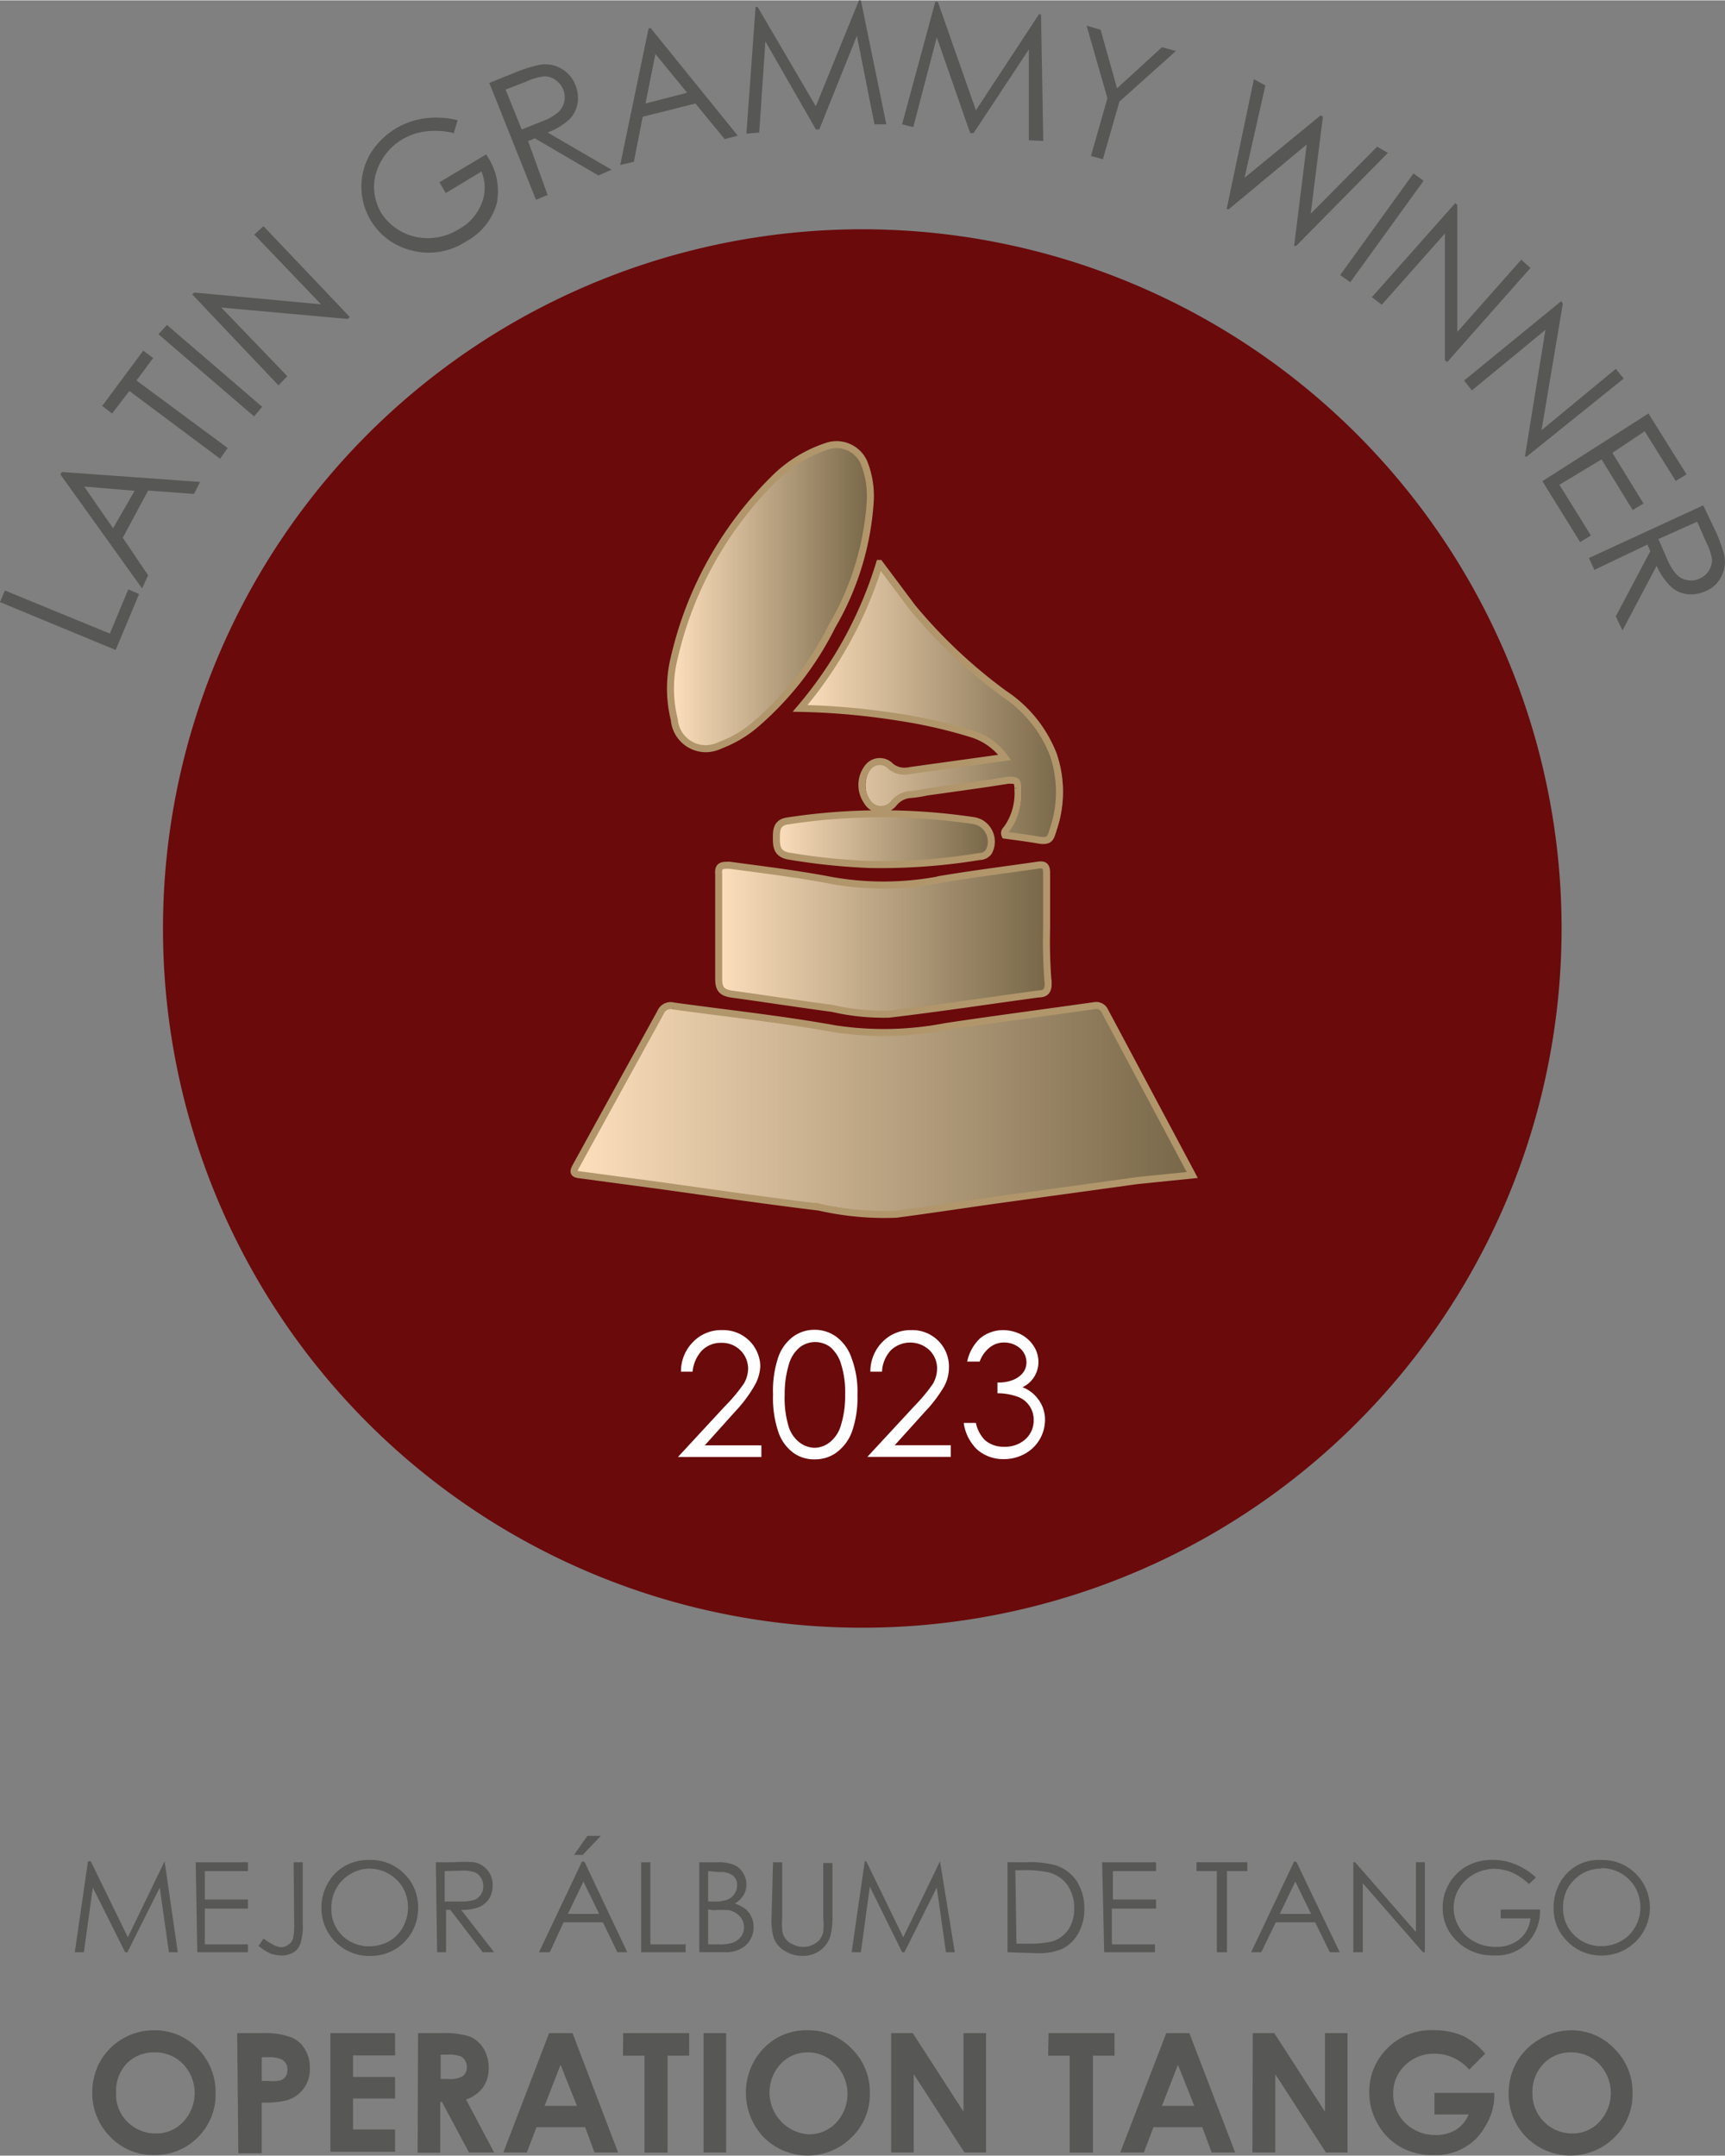 <svg xmlns="http://www.w3.org/2000/svg" xmlns:xlink="http://www.w3.org/1999/xlink" id="Capa_1" data-name="Capa 1" width="160px" height="200px" viewBox="0 0 160.02 199.96"><rect x="0" y="0" width="160.02" height="199.96" fill="#808080" stroke="none"/><defs><linearGradient id="Degradado_sin_nombre_11" x1="53.25" y1="103.2" x2="110.59" y2="103.2" gradientUnits="userSpaceOnUse"><stop offset="0" stop-color="#fddfbc"></stop><stop offset="1" stop-color="#776748"></stop></linearGradient><linearGradient id="Degradado_sin_nombre_11-2" x1="66.54" y1="87.15" x2="97.07" y2="87.15" xlink:href="#Degradado_sin_nombre_11"></linearGradient><linearGradient id="Degradado_sin_nombre_11-3" x1="62.28" y1="55.25" x2="80.75" y2="55.25" xlink:href="#Degradado_sin_nombre_11"></linearGradient><linearGradient id="Degradado_sin_nombre_11-4" x1="74.2" y1="65.1" x2="98.62" y2="65.1" xlink:href="#Degradado_sin_nombre_11"></linearGradient><linearGradient id="Degradado_sin_nombre_11-5" x1="71.82" y1="77.83" x2="91.76" y2="77.83" xlink:href="#Degradado_sin_nombre_11"></linearGradient></defs><title>Grammy-2023</title><path d="M15.12,86.14A64.87,64.87,0,1,1,80,151h-.1A64.85,64.85,0,0,1,15.12,86.14Z" transform="translate(0 -0.02)" fill="#6a0a0b"></path><path d="M64.25,127.25H63.17a3.87,3.87,0,0,1,1.13-2.77,3.61,3.61,0,0,1,2.7-1.09,3.43,3.43,0,0,1,3.53,3.33v0a4,4,0,0,1-.53,1.81,12.71,12.71,0,0,1-1.79,2.4l-2.83,3.15h5.25v1.08H62.89l4.35-4.7A15.64,15.64,0,0,0,69,128.36a2.82,2.82,0,0,0,.4-1.44,2.41,2.41,0,0,0-2.47-2.35h0a2.45,2.45,0,0,0-1.83.73A3.3,3.3,0,0,0,64.25,127.25Z" transform="translate(0 -0.02)" fill="#fff"></path><path d="M71.71,129.37a9.78,9.78,0,0,1,.49-3.48A4,4,0,0,1,73.57,124a3.34,3.34,0,0,1,2-.64,3.4,3.4,0,0,1,2,.64A4.08,4.08,0,0,1,79,126a8.81,8.81,0,0,1,.54,3.41,9.42,9.42,0,0,1-.51,3.41,4.18,4.18,0,0,1-1.44,1.93,3.33,3.33,0,0,1-2,.63,3.24,3.24,0,0,1-2-.61,4,4,0,0,1-1.37-1.88A9.85,9.85,0,0,1,71.71,129.37Zm1.08,0a9.26,9.26,0,0,0,.35,2.91,3,3,0,0,0,1,1.51,2.42,2.42,0,0,0,1.41.52,2.34,2.34,0,0,0,1.43-.52,3.09,3.09,0,0,0,1-1.48,9.14,9.14,0,0,0,.42-2.94,8.57,8.57,0,0,0-.37-2.8,3.34,3.34,0,0,0-1-1.6,2.34,2.34,0,0,0-2.82,0,3.14,3.14,0,0,0-1,1.5A9.49,9.49,0,0,0,72.79,129.37Z" transform="translate(0 -0.02)" fill="#fff"></path><path d="M81.82,127.25H80.74a3.87,3.87,0,0,1,1.13-2.77,3.6,3.6,0,0,1,2.66-1.09,3.39,3.39,0,0,1,3.5,3.27v.14a3.72,3.72,0,0,1-.45,1.82A12.9,12.9,0,0,1,85.77,131L83,134.07h5.2v1.08H80.46l4.35-4.7a15.81,15.81,0,0,0,1.74-2.09,2.92,2.92,0,0,0,.38-1.44,2.38,2.38,0,0,0-.71-1.67,2.61,2.61,0,0,0-3.57,0A3.12,3.12,0,0,0,81.82,127.25Z" transform="translate(0 -0.02)" fill="#fff"></path><path d="M90.88,126.31H89.72a4.12,4.12,0,0,1,1.2-2.16,3.36,3.36,0,0,1,2.12-.76,3.73,3.73,0,0,1,1.67.4,3.13,3.13,0,0,1,1.2,1.11,2.68,2.68,0,0,1,.42,1.43,2.58,2.58,0,0,1-1.48,2.36,3.17,3.17,0,0,1,1.37,1,3.11,3.11,0,0,1,.72,2,3.59,3.59,0,0,1-1.9,3.19,4,4,0,0,1-2,.48,3.67,3.67,0,0,1-2.35-.85A4.19,4.19,0,0,1,89.4,132h1.13a3.19,3.19,0,0,0,.84,1.6,2.6,2.6,0,0,0,1.79.61,2.77,2.77,0,0,0,2-.73,2.33,2.33,0,0,0,.73-1.74,2.26,2.26,0,0,0-1.36-2.12,5.5,5.5,0,0,0-2-.37v-1A3.54,3.54,0,0,0,94,128a2.2,2.2,0,0,0,.94-.71,1.65,1.65,0,0,0,.28-.91,1.74,1.74,0,0,0-.59-1.3,2.26,2.26,0,0,0-1.51-.54,2.09,2.09,0,0,0-1.27.43A2.91,2.91,0,0,0,90.88,126.31Z" transform="translate(0 -0.02)" fill="#fff"></path><path d="M6.94,181.11l1.22-8.44h.26l3.44,7.05,3.41-7.05h0l1.22,8.44h-.82l-.85-6-3,6h-.21l-3-6-.83,6Z" transform="translate(0 -0.02)" fill="#575756"></path><path d="M18.16,172.76H23v.82H19v2.64h4v.84H19v3.32h4v.73H18.3Z" transform="translate(0 -0.02)" fill="#575756"></path><path d="M27.24,172.76h.84v5.69a5.22,5.22,0,0,1-.21,1.84,1.52,1.52,0,0,1-.63.82,2,2,0,0,1-1.16.3,3.39,3.39,0,0,1-1-.18,5.58,5.58,0,0,1-1.1-.71l.47-.68a5.68,5.68,0,0,0,1.08.66,1.59,1.59,0,0,0,.56.14,1,1,0,0,0,.66-.24,1,1,0,0,0,.43-.56,6.06,6.06,0,0,0,.11-1.41Z" transform="translate(0 -0.02)" fill="#575756"></path><path d="M34.29,172.55a4.3,4.3,0,0,1,3.2,1.27A4.24,4.24,0,0,1,38.78,177a4.37,4.37,0,0,1-4.3,4.45h-.19a4.42,4.42,0,0,1-4.47-4.37v0a4.43,4.43,0,0,1,.59-2.36,4,4,0,0,1,1.6-1.62A4.31,4.31,0,0,1,34.29,172.55Zm0,.8a3.41,3.41,0,0,0-1.76.49,3.49,3.49,0,0,0-1.32,1.32,3.68,3.68,0,0,0-.47,1.86,3.44,3.44,0,0,0,1,2.54,3.55,3.55,0,0,0,2.51,1,3.81,3.81,0,0,0,1.84-.47,3.34,3.34,0,0,0,1.29-1.32,3.74,3.74,0,0,0,0-3.64A3.64,3.64,0,0,0,34.29,173.35Z" transform="translate(0 -0.02)" fill="#575756"></path><path d="M40.43,172.76H42.1a12.18,12.18,0,0,1,1.91,0,2.15,2.15,0,0,1,1.22.75,2.06,2.06,0,0,1,.47,1.39,2.36,2.36,0,0,1-.31,1.22,2.28,2.28,0,0,1-.94.8,4.53,4.53,0,0,1-1.67.26l3.06,3.93H44.78l-3-3.93h-.4v3.93h-.83Zm.82.82v2.82h1.46a4.17,4.17,0,0,0,1.27-.14,1.33,1.33,0,0,0,.85-1.31,1.36,1.36,0,0,0-.24-.78,1.16,1.16,0,0,0-.58-.49,3.51,3.51,0,0,0-1.25-.14Z" transform="translate(0 -0.02)" fill="#575756"></path><path d="M54.24,172.76l3.95,8.35h-.92l-1.34-2.78H52.28L51,181.11H50l4-8.44Zm-.12,1.79-1.44,3h2.9Zm.37-4.24h1.25l-1.69,1.77h-.8Z" transform="translate(0 -0.02)" fill="#575756"></path><path d="M59.48,172.76h.85v7.62H63.6v.73H59.48Z" transform="translate(0 -0.02)" fill="#575756"></path><path d="M64.87,172.76h1.64a3.9,3.9,0,0,1,1.55.23,1.73,1.73,0,0,1,.85.73,2,2,0,0,1,.33,1.11,1.87,1.87,0,0,1-.28,1,2,2,0,0,1-.8.75,3.66,3.66,0,0,1,1,.52,2,2,0,0,1,.54.73,2.15,2.15,0,0,1,.21.94,2.34,2.34,0,0,1-.75,1.72,2.83,2.83,0,0,1-2,.61H64.87Zm.82.82v2.82h.47a3.32,3.32,0,0,0,1.29-.16,1.36,1.36,0,0,0,.66-.52,1.26,1.26,0,0,0,.26-.77A1.09,1.09,0,0,0,68,174a1.93,1.93,0,0,0-1.3-.33Zm0,3.55v3.25h1a3.76,3.76,0,0,0,1.37-.19,1.66,1.66,0,0,0,.7-.56,1.43,1.43,0,0,0,.26-.83,1.53,1.53,0,0,0-.37-1,2,2,0,0,0-1-.59,9.39,9.39,0,0,0-1.5,0Z" transform="translate(0 -0.02)" fill="#575756"></path><path d="M71.71,172.76h.85v5.1a7.11,7.11,0,0,0,0,1.13,1.58,1.58,0,0,0,1,1.39,2,2,0,0,0,1,.23,1.84,1.84,0,0,0,.8-.18A2.09,2.09,0,0,0,76,180a2.39,2.39,0,0,0,.37-.75,7.28,7.28,0,0,0,0-1.32v-5.1h.85v5.1a6.23,6.23,0,0,1-.22,1.77,2.6,2.6,0,0,1-2.5,1.74,3,3,0,0,1-1.76-.49,2.34,2.34,0,0,1-1-1.29,6.19,6.19,0,0,1-.17-1.77Z" transform="translate(0 -0.02)" fill="#575756"></path><path d="M79,181.11l1.22-8.44h.14l3.43,7.05,3.41-7.05h0l1.37,8.44h-.82l-.85-6-3,6h-.21l-3-6.09-.83,6.09Z" transform="translate(0 -0.02)" fill="#575756"></path><path d="M93.46,181.11v-8.35h1.77a8.8,8.8,0,0,1,2.75.3,3.76,3.76,0,0,1,1.93,1.49,4.73,4.73,0,0,1,.68,2.54,4.57,4.57,0,0,1-.54,2.23,3.57,3.57,0,0,1-1.44,1.44,5.41,5.41,0,0,1-2.35.44Zm.83-.8h1a9.27,9.27,0,0,0,2.35-.21A2.9,2.9,0,0,0,99.11,179a3.53,3.53,0,0,0,.54-2,3.72,3.72,0,0,0-.59-2.07,3.08,3.08,0,0,0-1.67-1.2,10,10,0,0,0-2.61-.23h-.59Z" transform="translate(0 -0.02)" fill="#575756"></path><path d="M102.24,172.76h5v.82h-4v2.64h4v.84h-4.1v3.32h4v.73h-4.71Z" transform="translate(0 -0.02)" fill="#575756"></path><path d="M111,173.58v-.82h4.71v.82h-1.89v7.53h-.94v-7.53Z" transform="translate(0 -0.02)" fill="#575756"></path><path d="M120.28,172.76l4,8.35h-.92L122,178.33h-3.65L117,181.11h-.94l4-8.44Zm-.12,1.79-1.44,3h2.9Z" transform="translate(0 -0.02)" fill="#575756"></path><path d="M125.54,181.11v-8.35h.17l5.64,6.47v-6.47h.83v8.35H132l-5.58-6.4v6.4Z" transform="translate(0 -0.02)" fill="#575756"></path><path d="M142.48,174.17l-.64.61a6.09,6.09,0,0,0-1.55-1.06,4.43,4.43,0,0,0-1.65-.35,4,4,0,0,0-1.9.49,3.83,3.83,0,0,0-1.39,1.32,3.48,3.48,0,0,0,0,3.6,3.56,3.56,0,0,0,1.41,1.34,4,4,0,0,0,2,.49,3.39,3.39,0,0,0,2.21-.72,2.85,2.85,0,0,0,1-1.92h-2.76v-.82h3.65a4.25,4.25,0,0,1-1.18,3.1,4,4,0,0,1-3.08,1.15,4.65,4.65,0,0,1-3.71-1.6,4.13,4.13,0,0,1-1.06-2.84,4.39,4.39,0,0,1,2.28-3.86,4.8,4.8,0,0,1,2.35-.56,5.29,5.29,0,0,1,2,.37A6.29,6.29,0,0,1,142.48,174.17Z" transform="translate(0 -0.02)" fill="#575756"></path><path d="M148.52,172.55a4.36,4.36,0,0,1,3.22,1.27,4.44,4.44,0,0,1-3.15,7.59,4.28,4.28,0,0,1-3.17-1.29,4.21,4.21,0,0,1-1.3-3.1,4.75,4.75,0,0,1,.59-2.36A4.08,4.08,0,0,1,148.52,172.55Zm0,.8a3.52,3.52,0,0,0-1.79.49,3.71,3.71,0,0,0-1.29,1.32A3.57,3.57,0,0,0,145,177a3.41,3.41,0,0,0,1.05,2.54,3.49,3.49,0,0,0,2.52,1,3.7,3.7,0,0,0,1.81-.47,3.35,3.35,0,0,0,1.32-1.32,3.74,3.74,0,0,0,0-3.64,3.64,3.64,0,0,0-3.13-1.81Z" transform="translate(0 -0.02)" fill="#575756"></path><path d="M14.3,188.35a5.47,5.47,0,0,1,4.05,1.7A5.75,5.75,0,0,1,20,194.18a5.57,5.57,0,0,1-1.65,4.1,5.5,5.5,0,0,1-4,1.64,5.44,5.44,0,0,1-4.14-1.71,5.68,5.68,0,0,1-1.65-4.1,5.92,5.92,0,0,1,.75-2.91,5.77,5.77,0,0,1,2.12-2.1A5.65,5.65,0,0,1,14.3,188.35Zm0,2.05a3.46,3.46,0,0,0-2.59,1.08,3.72,3.72,0,0,0-.94,2.7,3.51,3.51,0,0,0,1.32,2.9,3.6,3.6,0,0,0,2.35.84A3.36,3.36,0,0,0,17,196.84a3.9,3.9,0,0,0,0-5.34,3.56,3.56,0,0,0-2.7-1.1Z" transform="translate(0 -0.02)" fill="#575756"></path><path d="M22,188.61h2.35A7,7,0,0,1,27,189a2.51,2.51,0,0,1,1.27,1.09,3.17,3.17,0,0,1,.47,1.78,2.94,2.94,0,0,1-2.25,3,9.14,9.14,0,0,1-2.21.19v4.7H22.11Zm2.28,4.44h.6A4,4,0,0,0,26,193a1,1,0,0,0,.49-.35,1.1,1.1,0,0,0,.17-.64,1,1,0,0,0-.5-.94,2.79,2.79,0,0,0-1.34-.22h-.54Z" transform="translate(0 -0.02)" fill="#575756"></path><path d="M30.65,188.61h6v2.07h-3.9v2h3.9v2h-3.9v2.87h3.9v2.07h-6Z" transform="translate(0 -0.02)" fill="#575756"></path><path d="M38.78,188.61H41a7.68,7.68,0,0,1,2.61.33,2.75,2.75,0,0,1,1.25,1.11,3.37,3.37,0,0,1,.47,1.78,3,3,0,0,1-.52,1.81,3.2,3.2,0,0,1-1.58,1.13l2.61,4.92H43.51L41,195h-.16v4.71h-2.1Zm2.1,4.26h.66a2.43,2.43,0,0,0,1.38-.26,1,1,0,0,0,.38-.87,1,1,0,0,0-.19-.64.87.87,0,0,0-.49-.37,3.18,3.18,0,0,0-1.15-.12h-.59Z" transform="translate(0 -0.02)" fill="#575756"></path><path d="M50.94,188.61h2.17l4.23,11.08H55.15l-.87-2.35H49.77l-.9,2.35H46.69ZM52,191.55l-1.48,3.81h3Z" transform="translate(0 -0.02)" fill="#575756"></path><path d="M57.81,188.61h6.12v2.09h-2v9H59.79v-9h-2Z" transform="translate(0 -0.02)" fill="#575756"></path><path d="M65.27,188.61h2.09v11.08H65.27Z" transform="translate(0 -0.02)" fill="#575756"></path><path d="M75,188.35a5.49,5.49,0,0,1,4,1.7,5.61,5.61,0,0,1,1.69,4.13,5.51,5.51,0,0,1-1.69,4.1,5.76,5.76,0,0,1-8.15,0h0a6,6,0,0,1-.9-7.06,5.78,5.78,0,0,1,2-2.09A5.57,5.57,0,0,1,75,188.35Zm0,2.05a3.42,3.42,0,0,0-2.59,1.08A3.9,3.9,0,0,0,74.92,198H75a3.43,3.43,0,0,0,2.57-1.08,3.92,3.92,0,0,0,0-5.34A3.49,3.49,0,0,0,75,190.4Z" transform="translate(0 -0.02)" fill="#575756"></path><path d="M82.67,188.61h2l4.71,7.29v-7.29h2.09v11.08h-2l-4.71-7.27v7.27H82.67Z" transform="translate(0 -0.02)" fill="#575756"></path><path d="M97.27,188.61h6.12v2.09h-2v9H99.23v-9h-2Z" transform="translate(0 -0.02)" fill="#575756"></path><path d="M108.19,188.61h2.14l4.25,11.08H112.4l-.87-2.35H107l-.89,2.35h-2.19Zm1.08,2.94-1.48,3.81h3Z" transform="translate(0 -0.02)" fill="#575756"></path><path d="M116.21,188.61h2l4.7,7.29v-7.29H125v11.08h-2l-4.7-7.27v7.27h-2.12Z" transform="translate(0 -0.02)" fill="#575756"></path><path d="M137.77,190.52,136.29,192a4.24,4.24,0,0,0-3.22-1.48,3.8,3.8,0,0,0-2.73,1.08,3.53,3.53,0,0,0-1.1,2.63,3.73,3.73,0,0,0,1.12,2.73,4,4,0,0,0,2.83,1.11,3.53,3.53,0,0,0,1.85-.48,3,3,0,0,0,1.2-1.43h-3.17v-2h5.55v.47a5.49,5.49,0,0,1-.85,2.64,4.94,4.94,0,0,1-2,2,5.28,5.28,0,0,1-2.75.66,6,6,0,0,1-3.06-.73,5.5,5.5,0,0,1-2.14-2.14,5.77,5.77,0,0,1-.8-3,5.59,5.59,0,0,1,1.46-3.81,5.73,5.73,0,0,1,4.54-1.91,6.84,6.84,0,0,1,2.68.52A6.27,6.27,0,0,1,137.77,190.52Z" transform="translate(0 -0.02)" fill="#575756"></path><path d="M145.75,188.35a5.45,5.45,0,0,1,4,1.7,5.61,5.61,0,0,1,1.69,4.13,5.54,5.54,0,0,1-1.67,4.1,5.78,5.78,0,0,1-8.17,0h0a5.72,5.72,0,0,1-1.65-4.1,5.93,5.93,0,0,1,.76-2.91,5.79,5.79,0,0,1,2.11-2.09A5.66,5.66,0,0,1,145.75,188.35Zm0,2.05a3.46,3.46,0,0,0-2.59,1.08,3.74,3.74,0,0,0-1,2.7,3.67,3.67,0,0,0,3.6,3.74h.07a3.35,3.35,0,0,0,2.54-1.08,3.9,3.9,0,0,0,0-5.34,3.53,3.53,0,0,0-2.61-1.1Z" transform="translate(0 -0.02)" fill="#575756"></path><path d="M0,55.85l.45-1.08,9.74,4,1.71-4.1,1,.43-2.17,5.19Z" transform="translate(0 -0.02)" fill="#575756"></path><path d="M5.74,43.78l12.82.92L18,45.81l-4.26-.31-2.35,4.38,2.35,3.48-.56,1.22L5.6,44Zm2.07,1.35L10.49,49l2-3.48Z" transform="translate(0 -0.02)" fill="#575756"></path><path d="M10.4,38.35l-.92-.7,3.81-5.13.92.68-1.55,2.09,8.46,6.26-.7,1L12,36.26Z" transform="translate(0 -0.02)" fill="#575756"></path><path d="M14.7,31l.78-.87,8.84,7.6-.75.89Z" transform="translate(0 -0.02)" fill="#575756"></path><path d="M25.83,35.74l-8-8.44.19-.17,11.76,1.09-6.19-6.47.85-.78,8,8.42-.19.19L20.53,28.52l6.12,6.37Z" transform="translate(0 -0.02)" fill="#575756"></path><path d="M42.45,11.14l-.35,1.2a7.06,7.06,0,0,0-2.59-.16,5.63,5.63,0,0,0-2.18.73,5.33,5.33,0,0,0-1.91,1.92,5,5,0,0,0-.73,2.54,5.13,5.13,0,0,0,.66,2.36,5.13,5.13,0,0,0,4.52,2.35,5.59,5.59,0,0,0,2.7-.83,4.65,4.65,0,0,0,2.09-2.35,3.9,3.9,0,0,0,0-3l-3.31,2-.59-1,4.33-2.58a5.83,5.83,0,0,1,1,4.51,5.77,5.77,0,0,1-2.84,3.55,6.33,6.33,0,0,1-5.53.71,6.08,6.08,0,0,1-3.9-7.65,6.2,6.2,0,0,1,.51-1.15,7,7,0,0,1,5-3.31A8.2,8.2,0,0,1,42.45,11.14Z" transform="translate(0 -0.02)" fill="#575756"></path><path d="M45.39,7.68l2.17-.87A13.51,13.51,0,0,1,50.05,6a3,3,0,0,1,3.32,1.86,3.13,3.13,0,0,1,.21,1.71,2.83,2.83,0,0,1-.78,1.51,6.17,6.17,0,0,1-2,1.2l5.93,3.45-1.22.54-5.9-3.45-.62.26,1.81,5-1.08.44Zm1.51.62L48.4,12l1.88-.75a4.9,4.9,0,0,0,1.51-.85,2,2,0,0,0,.56-1,2.08,2.08,0,0,0-.11-1.13,2.16,2.16,0,0,0-.71-.87,1.78,1.78,0,0,0-1-.33,5.14,5.14,0,0,0-1.67.47Z" transform="translate(0 -0.02)" fill="#575756"></path><path d="M60.35,2.58l8.09,10-1.22.31-2.71-3.3-4.89,1.23L58.8,15l-1.27.3L60.16,2.65ZM60.8,5l-.92,4.59,3.86-1Z" transform="translate(0 -0.02)" fill="#575756"></path><path d="M69.24,12.39,70.09.63h.19l5.4,9.22,4-9.83h.18l2.36,11.5h-1.1L79.49,3.31,76,12h-.31L71,3.83l-.57,8.46Z" transform="translate(0 -0.02)" fill="#575756"></path><path d="M83.68,11.52,86.76.16H87l3.53,10.06,5.85-8.91h.19l.21,11.76L95.44,13V4.58l-5.13,7.76H90L86.9,3.45l-2.18,8.33Z" transform="translate(0 -0.02)" fill="#575756"></path><path d="M100.8,2.37l1.3.38,1.52,5.43,4.17-3.81,1.29.35-5.24,4.7-1.53,5.34-1.11-.3,1.53-5.36Z" transform="translate(0 -0.02)" fill="#575756"></path><path d="M116.32,7.33l1.06.59-1.93,8.56,7.06-5.79.21.12-1.13,9,6.16-6.21,1,.57-8.51,8.63h-.19l1.17-9.41-7.22,6h-.21Z" transform="translate(0 -0.02)" fill="#575756"></path><path d="M131.12,16.08l.94.68-6.8,9.41-.94-.66Z" transform="translate(0 -0.02)" fill="#575756"></path><path d="M127.26,27.56,135,18.83l.19.19V30.78l5.93-6.7.85.77-7.72,8.73-.21-.17V21.65l-5.86,6.61Z" transform="translate(0 -0.02)" fill="#575756"></path><path d="M135.82,35.29l9-7.36.16.21L143,39.9l6.89-5.69.73.9-9,7.24h-.16l1.9-11.76-6.82,5.62Z" transform="translate(0 -0.02)" fill="#575756"></path><path d="M152.92,38.35,156.45,44l-1,.61L152.57,40l-3,2,2.89,4.7-1,.61-2.89-4.7-3.91,2.35,2.92,4.71-1,.61-3.5-5.65Z" transform="translate(0 -0.02)" fill="#575756"></path><path d="M158,46.87l1,2.1a13.66,13.66,0,0,1,.94,2.47,3,3,0,0,1-.24,2,2.79,2.79,0,0,1-1.48,1.39,3.19,3.19,0,0,1-1.72.28,2.65,2.65,0,0,1-1.5-.7,6.08,6.08,0,0,1-1.32-1.93l-3.17,6-.62-1.31,3.2-6.05-.26-.61-4.93,2.35-.5-1.1Zm-.56,1.52L153.84,50l.8,1.83a5.09,5.09,0,0,0,.92,1.49,1.73,1.73,0,0,0,1,.49,1.71,1.71,0,0,0,1.13-.16,1.86,1.86,0,0,0,.84-.73,2.07,2.07,0,0,0,.29-1,5.57,5.57,0,0,0-.55-1.64Z" transform="translate(0 -0.02)" fill="#575756"></path><path d="M110.59,109l-5.06.74-13.42,1.86c-3,.43-6,.88-9,1.29A27.62,27.62,0,0,1,76,112.2c-4.93-.67-9.84-1.38-14.76-2l-7.48-1c-.6,0-.62-.28-.35-.76q3.92-7.08,7.8-14.28a1,1,0,0,1,1.2-.58c5,.7,10.07,1.22,15,2.13a30.3,30.3,0,0,0,10.23-.21c4.59-.7,9.19-1.28,13.78-1.93a.9.9,0,0,1,1,.49Z" transform="translate(0 -0.02)" fill="url(#Degradado_sin_nombre_11)"></path><path d="M97.07,86.06v5.12c0,.69-.23.9-.88,1-4.76.63-9.25,1.32-13.9,1.88A20.68,20.68,0,0,1,77,93.52c-3.11-.38-6.14-.88-9.18-1.29-.9,0-1.34-.38-1.31-1.39V81.11c0-.9.36-1,1-.85,3.19.47,6.42.81,9.52,1.42a27.47,27.47,0,0,0,10.42-.17c2.86-.47,5.74-.83,8.62-1.25.62,0,.88,0,.86.74,0,1.69.09,3.4.09,5.06" transform="translate(0 -0.02)" fill="url(#Degradado_sin_nombre_11-2)"></path><path d="M80.72,46.45A26,26,0,0,1,77.24,58a29.22,29.22,0,0,1-7.08,9.17A10.76,10.76,0,0,1,66.94,69a2.94,2.94,0,0,1-4.3-2.37,11.62,11.62,0,0,1,0-5.74A33.88,33.88,0,0,1,72.1,44.06a12.44,12.44,0,0,1,4.77-2.82,2.79,2.79,0,0,1,3.31,1.55,8.33,8.33,0,0,1,.54,3.66" transform="translate(0 -0.02)" fill="url(#Degradado_sin_nombre_11-3)"></path><path d="M81.57,52.26l3.27,4.05a47.33,47.33,0,0,0,8.4,8A11.88,11.88,0,0,1,98,69.86,10.7,10.7,0,0,1,98,77a1.08,1.08,0,0,1-1.36.9c-.79-.11-2-.31-3.09-.45-.14-.34.12-.5.26-.72a5.58,5.58,0,0,0,.93-3.64c0-.62-.21-.83-.88-.74-2.52.41-5.06.74-7.57,1.1a13.49,13.49,0,0,0-1.55.24,2.16,2.16,0,0,0-1.52.78,1.45,1.45,0,0,1-2.46-.14,2.61,2.61,0,0,1,0-3,1.37,1.37,0,0,1,1.86-.42.84.84,0,0,1,.24.18,2.06,2.06,0,0,0,1.72.43l8.93-1.24a6,6,0,0,0-3.19-2.12,46.3,46.3,0,0,0-6.88-1.57,66.61,66.61,0,0,0-9.24-.8,37.65,37.65,0,0,0,7.37-13.5" transform="translate(0 -0.02)" fill="url(#Degradado_sin_nombre_11-4)"></path><path d="M80.58,80.19a58.85,58.85,0,0,1-7.6-.72c-1.16-.21-1.16-1-1.16-1.85s0-1.39,1.12-1.5a57.66,57.66,0,0,1,17.3,0,2,2,0,0,1,1.46,2.42,1.46,1.46,0,0,1-.18.45,1,1,0,0,1-.85.43,55.89,55.89,0,0,1-10.09.77" transform="translate(0 -0.02)" fill="url(#Degradado_sin_nombre_11-5)"></path><path d="M110.6,109,102.5,93.8a.89.89,0,0,0-1-.51c-4.59.65-9.19,1.25-13.78,1.94a30.1,30.1,0,0,1-10.24.21c-5-.9-10-1.43-15-2.12a1,1,0,0,0-1.19.57l-7.88,14.33c-.26.48-.24.69.36.76l7.47,1c4.93.69,9.83,1.4,14.76,2a27.2,27.2,0,0,0,7.14.66c3-.4,6.08-.86,9-1.28l13.43-1.85ZM97.09,86.06V81c0-.72-.24-.84-.86-.74-2.89.42-5.76.78-8.61,1.25a27.57,27.57,0,0,1-10.44.17c-3.16-.61-6.39-1-9.51-1.42-.69,0-1.08,0-1,.85v9.73c0,1,.4,1.27,1.31,1.39,3,.41,6.13.9,9.21,1.31a21.18,21.18,0,0,0,5.26.54c4.76-.56,9.25-1.25,13.9-1.88.65,0,.9-.3.88-1A48.34,48.34,0,0,1,97.09,86.06ZM80.73,46.45a8.39,8.39,0,0,0-.59-3.57,2.78,2.78,0,0,0-3.31-1.53,12.35,12.35,0,0,0-4.76,2.8A34.05,34.05,0,0,0,62.55,61a11.86,11.86,0,0,0,0,5.74,2.94,2.94,0,0,0,3.17,2.7h0a3.35,3.35,0,0,0,1.12-.32,11,11,0,0,0,3.21-1.89,29.11,29.11,0,0,0,7.14-9.16A26.19,26.19,0,0,0,80.73,46.45Zm.86,5.81a37.75,37.75,0,0,1-7.37,13.45,66,66,0,0,1,9.1.81,46.3,46.3,0,0,1,6.88,1.57,5.92,5.92,0,0,1,3,2.17l-8.88,1.23a2,2,0,0,1-1.71-.42,1.38,1.38,0,0,0-2,0h0a1.55,1.55,0,0,0-.19.24,2.65,2.65,0,0,0,0,3,1.48,1.48,0,0,0,2,.6h0a1.39,1.39,0,0,0,.51-.42,2.17,2.17,0,0,1,1.53-.79,11,11,0,0,0,1.51-.23c2.52-.36,5.06-.69,7.57-1.1.66,0,.88,0,.88.74a5.7,5.7,0,0,1-.93,3.64c-.14.22-.41.38-.26.72,1,.14,2,.26,3.09.45s1.14-.21,1.36-.91a10.77,10.77,0,0,0,0-7.09,11.94,11.94,0,0,0-4.53-5.57,47.56,47.56,0,0,1-8.5-8Zm-1,27.93a56.15,56.15,0,0,0,10.28-.74,1.05,1.05,0,0,0,.85-.43,2,2,0,0,0-.81-2.71,3,3,0,0,0-.47-.17,57.66,57.66,0,0,0-17.3,0c-1,.12-1.12.71-1.12,1.5s0,1.54,1.09,1.76a58.89,58.89,0,0,0,7.49.79Z" transform="translate(0 -0.02)" fill="none" stroke="#b1966b" stroke-miterlimit="10" stroke-width="0.65"></path></svg>